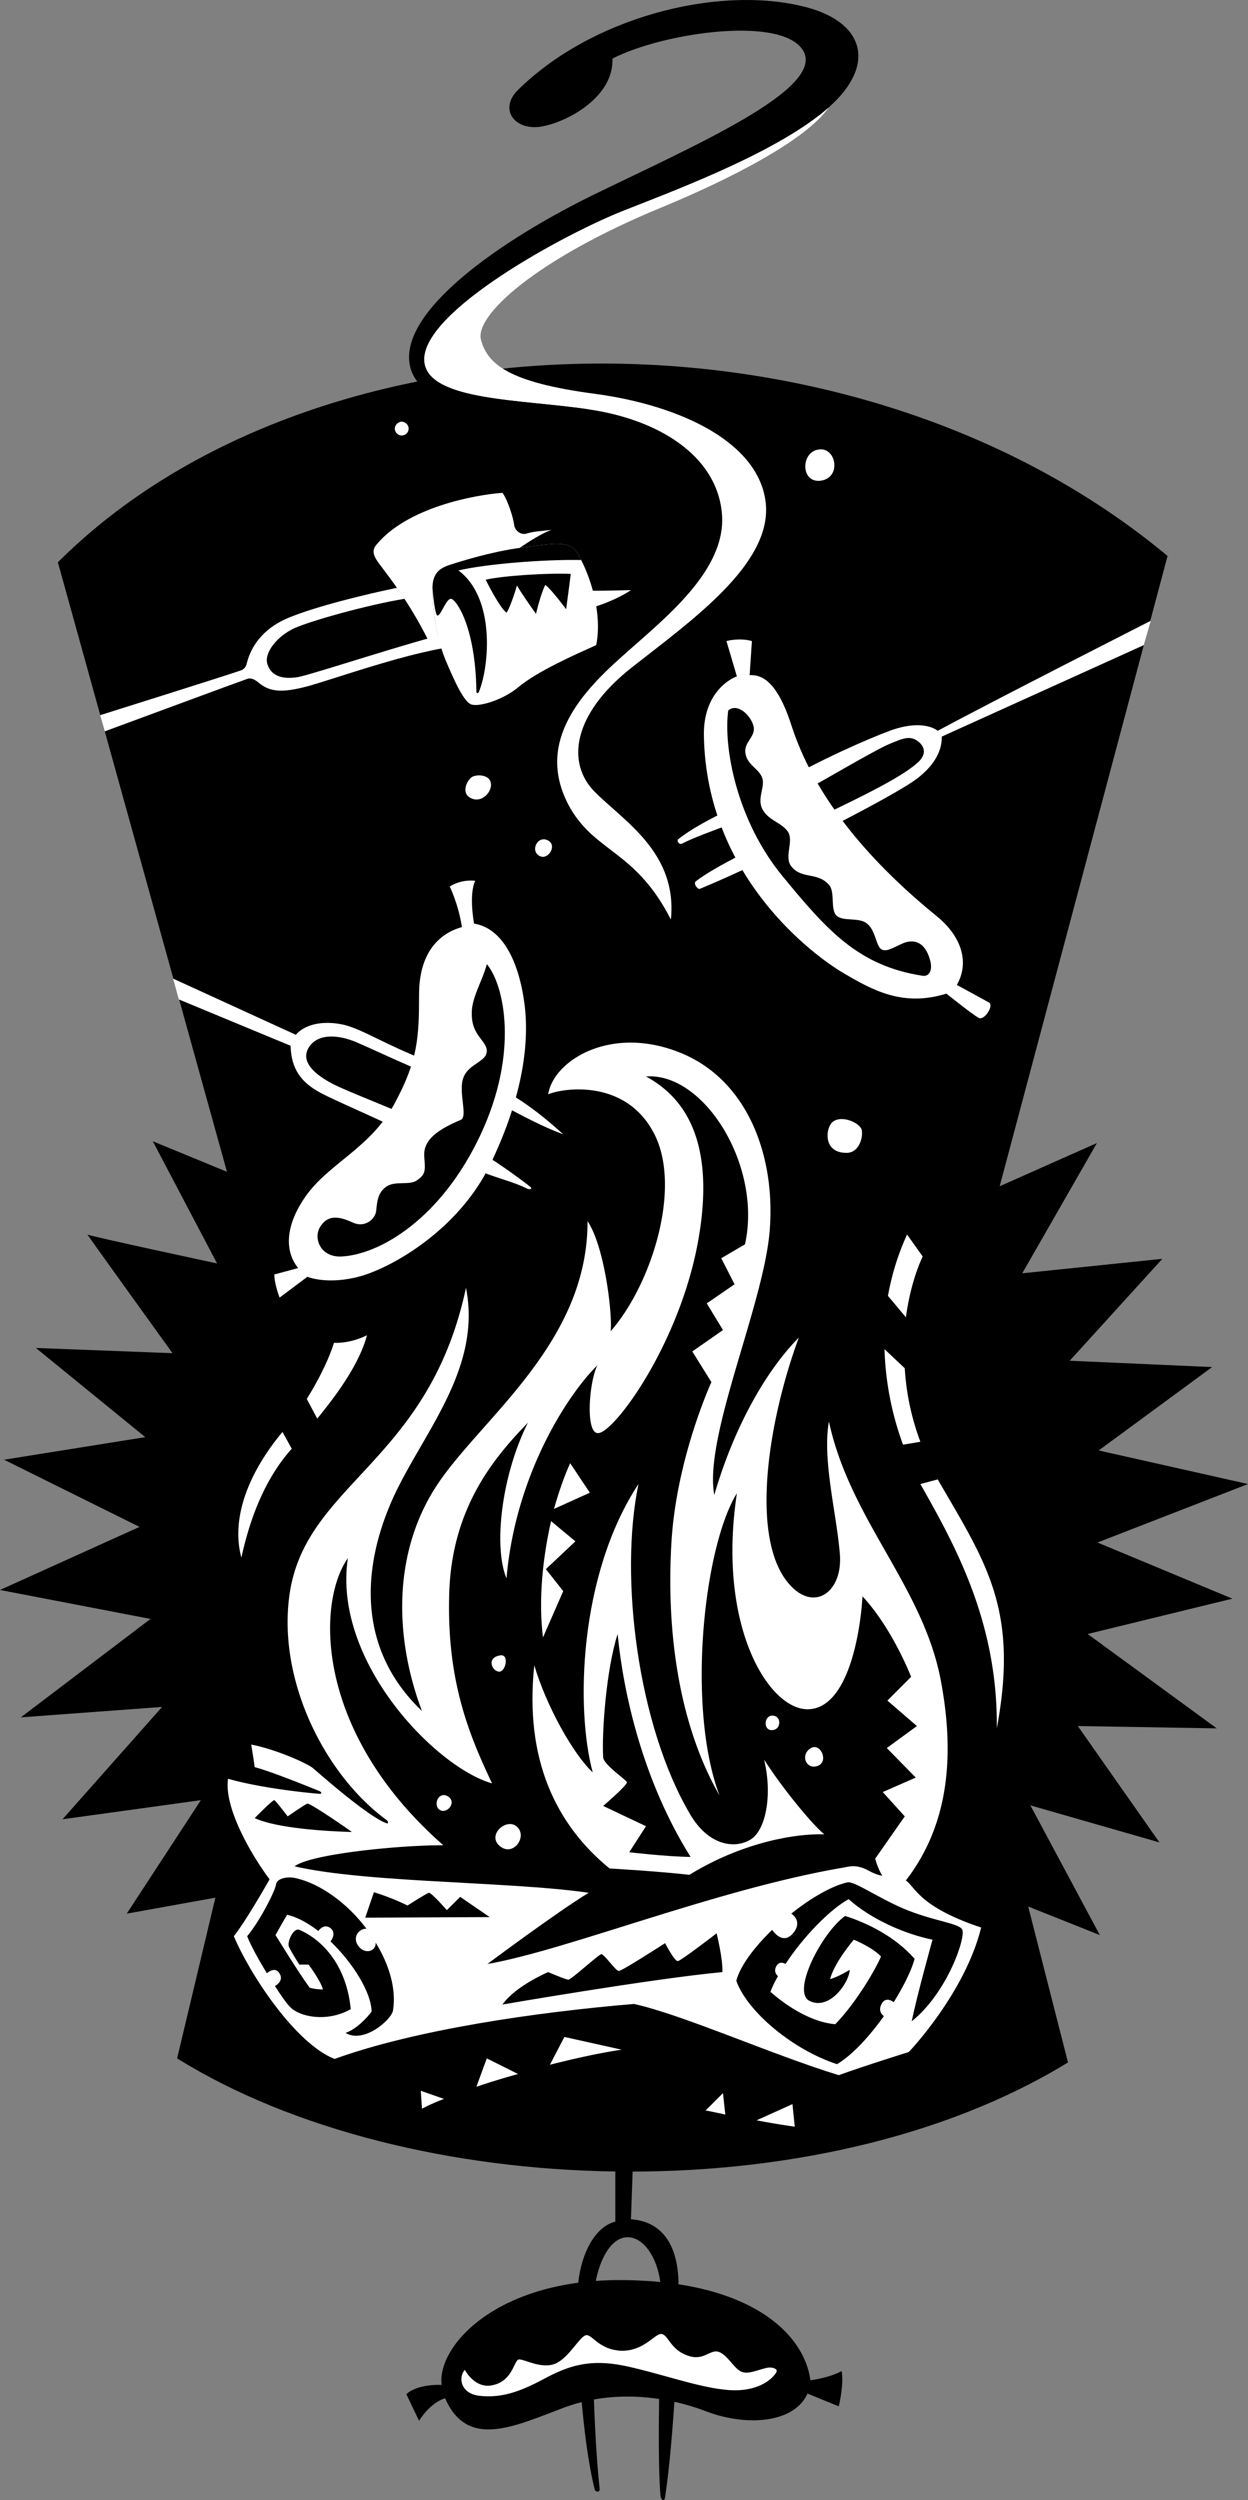 <svg xmlns="http://www.w3.org/2000/svg" width="215.598" height="431.826"><rect width="100%" height="100%" fill="#808080" stroke="none"/><path d="M10 97.122c44.574-44.574 137.074-46.574 191.7-1.098L159 256.321l25.5 99.902c-43.258 26.493-114.215 23.973-153.902-.699l23.601-99.101L10 97.122"/><path d="m50.2 325.423-28.302 5.101L34.7 310.923l-23.898 3.3L28 294.821l-24.402 1.8 22.402-17-26-5 24.098-10.898L.699 252.122l24.399-3.899-18.899-15.402 23.602.902s-14.895-20.675-14.703-20.5c.172.239 22.402 5 22.402 5l-11.102-21.101 26.5 10.902-.097-25.5 18.797 17.2 4.601-26.7 14.399 20.7 8.3-25.7 9 24.7 13.7-21.7 8 25 14.601-18.601 4.7 22.3 17-15.699 2 23 21.601-9.601-12.902 22.5 24.203-2.5-16 17.601 24.597 1.098-19.597 14.402 25.797 5.797-26 10.102 23.3 9.699-25 6.101 22.301 16.301-24-.402 14.102 20.101L178 311.821l12 22.402-23.102-9.199-116.699.399"/><path fill="#fff" d="M143.2 18.524c-8.54 7.488-24.864 13.672-35.102 17.7-10.262 3.972-35.7 17.722-34.797 26.3.773 6.774 16.781 6.43 28.5 8.2 11.781 1.73 21.918 7.824 22.898 17.8 1.02 10.024-10.199 18.512-17.398 25-7.301 6.512-15.035 15.219-8.703 26.2 4.476 7.574 11.293 7.304 17.3 19.097 1.176-11.523-8.113-16.984-13.097-22-5.016-4.984-3.934-13.422 6.297-21.5 10.172-8.012 24.183-17.773 23.203-28.297-1.02-10.476-14.477-16.969-29.5-19-14.977-1.969-18.559-5.144-19.703-9.3-1.192-4.176 9.515-13.97 31.203-22.903 11.941-4.941 24.941-11.605 28.898-17.297"/><path d="M101.8 70.723c-11.718-1.77-27.726-1.425-28.5-8.199-.902-8.578 24.536-22.328 34.798-26.3 10.238-4.028 26.562-10.212 35.101-17.7 8.461-7.512 6.024-15.05-4.8-17.5-14.825-3.476-36.325 2.024-49 14.598-3.087 3.117-.735 6.75 3.699 6.3 4.226-.5 12.976-4.874 12.703-11.8 8.898-4.574 29.933-7.563 33.097-1.098 3.086 6.535-18.836 16.086-35.699 24.297-16.8 8.121-34.793 20.727-32.3 30.203 2.265 8.332 18.175 6.356 30.902 7.2"/><path fill="#fff" d="M69.398 75.223c.66.004 1.188-.523 1.2-1.199-.012-.629-.54-1.156-1.2-1.203-.64.047-1.168.574-1.199 1.203.031.676.559 1.203 1.2 1.2m15.199 59.499c.898 1.477-1.063 4.055-3.098 3.2-1.965-.813-.879-3.083 0-3.7.953-.55 2.637-.324 3.098.5m10 10.399c1.71.804.214 3.316-1.2 2.8-1.906-.707-.675-3.66 1.2-2.8m47-67.5c2.879-.281 3.793 4.886.203 5.402-3.578.484-3.508-5.164-.203-5.402m2 116.402c1.48-1.742 5.222-.039 5.3 1.297.172 1.414-.62 3.852-2.699 3.8-3.812-.011-3.625-3.761-2.601-5.097m-41.298-92 .7 2.7s3.39-1.044 6-2.801c-2.55.078-5.676.117-6.7.101m-85 21.5.798 2.797s23.972-8.867 24.703-9.098c.644-.144 1.172.117 1.898.7 1.875 1.562 3.883 1.773 8.102.699 4.156-1.051 18.672-6.387 26.898-7.098 0 0-1-1.789-2.398-2.101-5.86 1.289-22.785 6.89-25.703 7.5-2.957.515-4.778-.25-5.399-2.2-.629-1.925 1.625-4.8 4.602-6.199 3.023-1.351 12.777-4.066 19.097-5.101l-1.3-1.899c-5.223 1.074-14.086 3.215-18.797 5.2-4.79 2.015-6.477 5.324-7.102 7.597-.156.531-.183.98-.898 1.402-.781.352-24.5 7.801-24.5 7.801"/><path fill="#fff" d="M74.7 101.423c.089-2.48 1.277-3.325 3.1-3.899 1.845-.594 6.934-2.2 12-2.902 5.102-.63 7.442-1.242 9.298.101.25.188.738.903 1.3 2 1.582 3.067 3.688 9.16 2.602 14.7-3.594 1.625-10.094 4.457-13.5 7.3-2.785 2.297-7.043 3.485-8.2 2.899-1.175-.582-2.644-3.574-4.402-7.801-1.742-4.273-2.273-9.879-2.199-12.398"/><path d="M100.398 96.723c-.562-1.097-1.05-1.812-1.3-2-1.856-1.343-4.196-.73-9.297-.101-5.067.703-10.156 2.308-12 2.902-1.824.574-3.012 1.418-3.102 3.899 0 0 .387 4.945.899 4.898.613-.078 1.472-2.914 2.3-2.898.797-.016 4.239 4.562 4.403 16-.035.375.351.414.5-.102 1.71-4.336 2.804-16.008-3.602-20.797 4.688-1.101 14.57-1.918 21.2-1.8"/><path d="M83.898 100.122c3.114-.7 10.907-1.184 14.7-1-.258 2.18-.797 6.101-.797 6.101s-2.461-3.347-3.602-4.199c-.812 1.586-1.601 5-1.601 5s-2.364-3.277-3.297-4.902c-.387 1.433-1.375 4.23-1.801 4.699-1.238-.898-3.602-5.7-3.602-5.7"/><path fill="#fff" d="M86.8 85.122c-4.913.363-16.538 2.55-21.8 9-.926 1.105-.332 2.156.7 3.5 1.445 1.984 4.937 6.238 8.3 13l1.8-.301c-.874-3.445-1.155-7.02-1.1-8.898.089-2.48 1.277-3.325 3.1-3.899 1.845-.594 6.934-2.2 12-2.902 0 0 3.454-2.442 5.5-3.098-1.84.207-3.038.25-4.202.598-1.086.402-2.211-.45-2.297-1.598-.145-1.105-1.067-4.148-2-5.402M198.8 107.223l-1.202 4.2-34.899 15.8c.043 2.825-1.648 5.207-4.199 7.2-4.258 3.292-27.094 14.792-37.602 19.101-.347.149-1.18-.898-.699-1.3 6.875-5.344 32.125-15.094 38.102-20.301 1.543-1.262 1.773-2.625.398-3.801-1.457-1.157-2.64-.63-5.101.402-2.375.969-12.606 7.024-17.5 9.7-4.942 2.656-14.442 5.492-18.297 7.5-.5.226-.969-.524-.602-.801 4.293-3.375 11.254-6.028 16.7-9.2 7.824-4.566 16.234-8.168 19.8-9.5 3.602-1.336 6.63-1.234 8.301 0 9.742-5.258 36.8-19 36.8-19"/><path fill="#fff" d="m127.3 116.821-1.8-6.098s2.2-.62 4.398 0l-.398 5.899c3.074-.242 5.41 2.902 7.3 8.902 4.606 14.024 15.774 25.192 25 32.7 4.18 3.378 5.79 7.878 3.5 11.898 0 0 4.52 2.453 5.5 3 1.02.453-.726 3.176-1.702 2.699-1.024-.523-5.598-4.2-5.598-4.2-7.426 2.302-12.617-.503-17.7-3.5-5.167-3.003-23.85-16.698-24.202-41.198-.067-7.125 4.39-9.641 5.703-10.102"/><path d="M125.8 122.723c-.85 6.575 1.555 19.032 9.298 28.5 7.851 9.575 13.226 15.575 24.203 17.301 1.265.246 1.832-1.023 1.398-2.601-.875-3.375-2.937-3.75-4.699-3-1.738.75-2.914 1.613-3.8 1-.864-.637-.927-3.083-2.302-4.301-1.375-1.282-4.05-.407-5.3-1.399-1.25-1.008-.25-4.172-1.399-5.402-2-2.273-4.75-.898-6.5-3.2-1.308-1.628.508-4.331-.601-6-1.141-1.581-3.184-1.835-4.297-3.698-1.137-1.887.386-3.872-.102-5.5-.512-1.622-2.558-2.243-2.898-4.2-.41-2.043 1.738-2.87 1.398-4.699-.41-1.922-2.816-4.219-4.398-2.8"/><path fill="#fff" d="m29.898 169.024 1 3.598 19.301 8c.125 3.926 1.684 6.297 5.301 8.199 3.61 1.902 13.805 6.055 18.2 8.8 9.437 5.739 13.562 5.739 17.398 7.7.261.121 1.199.164.3-.5-.953-.746-8.074-6.273-15.699-9.797-7.625-3.476-14.875-6.164-18-7.703-3.125-1.586-5.992-3.89-4.3-6.5 1.683-2.516 5.437-1.992 8.199-.797 3.726 1.586 11.351 5.336 16.902 7.098 5.574 1.738 11.887 6.238 18.8 8.8-10.476-9.562-15.663-9.687-23.3-12.601-7.613-2.961-11.164-5.438-14.5-6.297-3.29-.766-6.625-.316-8.402 1.7l-21.2-9.7"/><path fill="#fff" d="M77.7 153.122s1.73-1.258 4.398-1c-1.149 2.426-.2 7.402-.2 7.402 4.801.774 7.688 6.27 8.7 13.797.988 7.473-.649 16.977-6 28-5.399 10.977-16.532 17.437-22.297 19.102-5.735 1.585-9.203.101-9.203.101l-4.797 3.598s-.926-2.383-.903-4l4.102-1.098c-2.55-3.226-1.988-7.703 1.3-12.402 4.024-5.7 11.157-8.317 15.298-15.899 4.101-7.55 4.297-11.437 4.3-19.101.051-7.7 4.051-10.574 7.403-11.5-.602-3.95-2.102-7-2.102-7"/><path d="M84.098 166.524c2.976 3.524 5.632 15.164-1.098 29.5-6.77 14.414-17.3 20.649-24 21-3.797.184-5.04-3.453-3.5-5.402 1.46-2.051 3.57-1.309 5.598-.399 1.972.84 3.8-.672 3.902-2.199.145-1.476.285-3.117 1.8-4.101 1.485-1.016 4.052-.118 5.298-1.102 1.242-.945 1.449-1.273 1.203-3.898-.254-2.625 1.523-4.5 6.297-6.5 1.316-.579-.543-5.016.5-7.399.957-2.367 3.976-2.601 4-4.5-.024-1.851-2.649-2.598-2.598-6.5-.05-2.726 1.918-5.738 2.598-8.5"/><path fill="#fff" d="M53 241.622c2.281-3.668 3.895-7.114 4.7-9.7 0 0 2.593.239 5.698-1.3-1.277 4.8-4.937 9.945-8.597 14.402L53 241.622m-2.602 8.601c-4.671 5.227-7.218 12.055-8.699 18.801-1.75-6.476.895-14.242 7.102-21.703l1.597 2.902m103-26.402a44.19 44.19 0 0 1 3.301-10.598l2.7 3.801c-1.297 2.781-2.34 6.406-2.899 10.5l-3.102-3.703m2.902 12.5a43.49 43.49 0 0 0 2.7 12.703l-3 .5a52.335 52.335 0 0 1-3.2-16.5l3.5 3.297m5.7 19.203c8.25 14.29 14.078 22.34 10.2 43 .206-18.476-7.348-31.844-13.2-42.203l3-.797m-85.402 63.199c-14.524-2.3-29.258-23.886-26.598-43.199 2.672-19.351 24.074-22.808 30.5-53.101 2.906 14.625-8.402 26.066-13.2 37.699-4.866 11.703-5.226 25.094 5.598 35.402-4.656-12.309-5.125-26.766 2.2-38.402 7.343-11.696 26.476-24.742 26.402-46.2 2.906 4.294 4.309 15.794 4 19 7.074-8.042 12.516-25.16 7.3-34.5-5.12-9.324-16.066-7.363-18.1-6.398.874-5.808 10.769-12.058 22.8-7.203 11.969 4.812 16.691 18.52 15.398 31.5-1.375 13.02-11.324 35.059-9.5 44.902 3.176-11.007 8.555-21.074 14.602-27.199-5.094 13.856-8.137 32.586-2.7 41.2 4.442 6.824 10.305 3.363 9.798-3.7-.555-7.098-3.07-16.316-1.899-23 3.707 17.192 16.422 28.547 19.399 45.098 3.023 16.449-.313 27.785-7.7 36.101-2.824-1.843-3.699-5.699-3.699-5.699l5.102-7.3-3.801-4.2 5.7-2.5-5-5.101 5.198-3.801-5.097-4.399 4.097-4.101s-3.195-8.305-8.398-13.899c-.426 6.95-2.672 19.364-9.402 19.5-6.77.114-15.774-14.3-12.297-37.3-5.727 9.25-8.727 37-3 52.199-7.352-12.824-9.18-29.324-8.301-43.801.871-14.523 6.898-27.598 6.898-27.598l-3.3-5.3 5.3-3.7-2.8-4.601 4.8-3.301-2.3-4.5 4.101-2.398c3-13.5-7.02-29.723-17.101-29 5.476 3 12.234 9.628 9.101 27.898-3.117 18.23-14.875 34.102-17.5 33.703-2.097-.266-1.402-8.926 0-11.703-4.75 4.602-14.125 18.477-15.699 36.8-2.3-5.573-.824-17.886 3.7-26.898-5.75 5.95-13.266 14.7-13.602 29.801-.414 15.149 3.617 24.453 7.402 32.5-9.676-2.726-27.594-21.094-24.902-38.902-5.399 7.676-5.778 30.054 16.5 49.601"/><path fill="#fff" d="M95.7 260.622c.862-3.047 1.823-5.77 2.8-7.899l3.398 5.098-6.199 2.8m-.499 2.102c-1.419 6.243-2.212 13.516-1.4 20.098l3.5-8-3-3.797 5.098-4.8-4.199-3.5m7.199 43.398c-2.949-10.824-2.449-34.074 7.903-49.801-3.352 16.102-.102 41.727 8.898 57 3.117 5.371 7.567 6.047 10.301 4.5 2.766-1.453 4.004-7.73 2.5-13.898 3.45 5.375 8.543 11.417 10.398 12.898-6.699-.148-15.648 2.258-23.3 7-5.774-.648-13.797-1.098-13.797-1.098-9.227-7.55-14.727-18.8-13-35.101 2.023 6.926 6.738 15.406 10.097 18.5"/><path d="M106.7 282.223c1 10.325 4.37 25.375 12.6 38.5-3.976-.027-10.6-.8-10.6-.8l2.898-4.5-7.399-3.5s4.184-3.575 4.102-4.102c-.168-.473-4.028-3.004-4.102-4.297-.25-4.226.512-15.121 2.5-21.3"/><path fill="#fff" d="M86.398 285.923c1.641-.325.961 2.921-.199 2.8-1.172-.047-2.246-2.422.2-2.8m-9.099 24.3c1.74.98-.058 3.157-1.3 2.399-1.258-.742-.297-3.25 1.3-2.399m11.9 5.2c2.124 1.707-.626 5.542-3 3.3-1.946-1.84 1.183-4.699 3-3.3m44.198-19.102c1.657-.027 1.61 2.45 0 2.5-1.554.117-1.449-2.465 0-2.5m6.7 5.602c1.714-.942 3.136 2.44 1.101 3.101-1.965.672-3.012-1.984-1.101-3.101m-100.7 5.3c4.508 1.325 11.653 2.27 15.7 2.598.539.074.535-.297 0-.5-2.524-1.023-8.34-3.375-11.098-4.098a132.74 132.74 0 0 0-.602-3.902c4.258.809 9.813 3.3 10.7 4.102.945.785 9.476 8.375 12.703 9.5.3.156.355-.356-.203-.801 2.058 1.426 5.566 3.765 10 4.601-6.524-.093-23.075 1.41-25.797 3.7l-4.203 2.199c-2.774-3.656-7.97-12.184-7.2-17.399"/><path fill="#fff" d="M40.398 334.423c2.551-3.25 7.301-11.75 7.801-12.801 11.25 3.676 39.149 3.187 53.5 5.3-5.375 3.25-17.5 12.301-17.5 12.301 13.875-2.425 39.25-12.8 61.2-16.601 1.097-.13 2.347-.801 4.699.5 2.738 1.484 3.726.676 5.902 1.402 2.074.774 1.824 4.524 13.5 8.399-2.8 11.375-12.5 21.5-12.5 21.5s-7.684 2.394-12.102 4c-11.449-3.5-27.074-10.5-35.398-12.301-16.926 1.426-37.676 4.426-51.7 9.5-6.85-2.7-14.726-14.797-17.402-21.2"/><path d="M44 314.024c3.824 1.774 12.434 2.281 16.8 2.399-2.75-1.954-7.304-4.997-7.702-4.899-.32.059-3.399 2.2-3.399 2.2s-2.043-2.676-2.3-2.801c-.31-.063-3.399 3.101-3.399 3.101m20.898 21.5c2.317 3.785 3.594 7.95 3 11.7-.218 1.6-5.054 5.827-8.199 3.898 1.957-.656 3.914-2.844 4.5-3.7-.078-3.316-3.203-8.359-7.101-12.101 0 0 1.136-1.356 0-2.297-1.2-.89-2.098.5-2.098.5-1.828-1.402-3.688-2.426-5.402-2.8-.786 1.308-2 3.5-2 3.5s4.023 6.562 5.902 9.097c1.055.309 2.3.3 2.3.3-.476-1.655-2.5-4.3-2.5-4.3h-1.6s-1.45-2.293-1.802-3.098c-.312-.86.805-3.312 1.801-2.902 2.625 1.059 8.02 4.793 8.899 13.703-4.192 2.356-8.856 1.274-10.399-.3-.633-.602-1.644-2.02-2.699-3.7 0 0 1.742-.894.7-2.3-.743-1.118-2.102.097-2.102.097-1.422-2.34-2.801-4.844-3.399-6.398 2.207-2.625 4.88-7.887 5-9 .211-1.055 2.125-1.372 3.5-1 4.211.964 8.875 4.375 12.102 8.699-1.477.008-2.504 1.683-1.301 3.101 1.129 1.414 3.016.758 2.898-.699m-1.8-4.301 21.5-.101-5.098-3.5-2.3 2.3s-2.688-3.07-3.102-3c-.418.094-3.7 2.2-3.7 2.2s-2.582-1.317-5.8-2.301l-1.5 4.402m23.702 15s25.872-4.472 38-5.601c.106-2.242-1-6.7-1-6.7s-6.097 4.704-6.702 4.801c-.559.07-2.2-3.101-2.2-3.101s-7.492 4.843-8 4.8c-.492.044-2.558-2.94-3-2.898-.394-.043-5.242 4.441-5.699 4.399-.375.043-3.5-1.301-3.5-1.301s-5.59 2.343-7.898 5.601m67.597-.402c1.754-2.852 3.106-5.574 3.602-7.5-3.328-3.793-8.086-6.156-12-7.398-3.941 2.773-9.387 13.164-6.102 14.699 3.38 1.633 6.758-3.074 6.903-5.399 0 0-2.145 1.325-3.403 1.598.825-3.008 4.102-6.797 4.102-6.797s3.156 1.274 4.7 2.899c-.845 2.011-4.126 7.793-7.9 11.699-3.753-.293-7.976-2.742-11.202-5.598.32-.851.746-1.75 1.3-2.703 0 0-.855-.64-.3-1.7.613-1.105 1.601-.398 1.601-.398 3.012-4.629 7.645-9.406 10.899-11.199 3.945 3.508 9.726 6.024 14.5 7 0 0-2.614 9.332-3.598 14.098 6.242-4.992 9.492-14.824 8.7-15.899-.708-1.093-5.044-1.425-10.2-3.601-4.527-1.965-8.426-4.742-9.602-4.5-2.66.582-6.293 2.672-9.699 5.402 0 0 2.098 1.242.301 3.399-1.871 2.175-3.602-.602-3.602-.602-3.062 2.969-5.53 6.21-6.199 8.8 1.906 5.356 9.793 11.927 17.399 14.403 2.668-1.586 5.62-4.832 8.101-8.3 0 0-1.164-.716-.398-2.102.734-1.446 2.097-.301 2.097-.301"/><path fill="#fff" d="M76.7 362.524c-1.473.563-2.763 1.133-3.802 1.7l-.199-3.102 4 1.402m12.801-4.301a129.543 129.543 0 0 0-7.2 2.2l1.798-4.899 5.402 2.7m17.898-4.2c-3.574.512-7.906 1.465-12.398 2.598l2.5-4.801 9.898 2.203m17.902 11.199c-1.652-.363-2.89-.613-3.402-.699l3-3 .403 3.7m11.999 2.097a139.862 139.862 0 0 1-6.6-1.098l6.198-2.8.403 3.898"/><path d="M106.3 374.821h3l-.3 8.5c3.824.227 7.906 2.598 8.2 10.5.206 7.848-.794 27.559-2.302 37.5-.105.84-.695.559-.8-.297-.692-8.226.101-29.601.101-34.902 0-5.2-2.691-9.852-5.898-9.7-3.293.098-5.64 5.504-5.801 11.399-.262 5.848-.008 21.977 1.098 32.102.035.57-.782.617-.899-.102-2.543-10.273-3.414-30.543-2.8-35.598.554-5.113 2.937-9.648 6.402-10.5v-8.902"/><path d="M76.3 411.923c-.85-6.75 9.65-18.383 31.5-18.102 21.9.219 31.16 9.289 32.2 17.3 0 0 3.395-.44 5.398-1.597.426 2.399-.5 6.098-.5 6.098l-5.398-2.2c-2.3 5.126-10.535 5.7-17.402 3.102-6.883-2.652-16.028-3.867-24.598-.703-8.668 3.254-16.746 7.27-20.602-1.598-2.699.825-4.5 3.899-4.5 3.899l-2.199-4.598c2-1.851 6.102-1.601 6.102-1.601"/><path fill="#fff" d="M80.3 409.321c-1.144 1.227-.827 4.18 2.7 4.5 3.473.348 6.55-.57 10.898-2.898 4.32-2.34 7.989-3.528 14-2.301 5.989 1.273 12.227 3.558 17.102 4.101 4.793.621 7.824-1.093 9-2.8.453-.59-.027-.899-.8-1-1.208-.125-3.49 1.218-4.9.8-1.425-.414-2.48-2.882-4.1-3.5-1.548-.55-2.63 1.707-5.5.598-2.966-1.055-3.294-3.691-4.5-3.7-1.126.009-2.981 2.946-6.802 2.903-3.843-.125-5.046-2.762-6.097-2.703-1.114.105-2.895 3.809-5.301 4.902-2.426 1.075-5.543-.84-6.402-.699-.809.195-1.024 3.606-4.297 4.399-3.227.875-5-2.602-5-2.602"/></svg>
